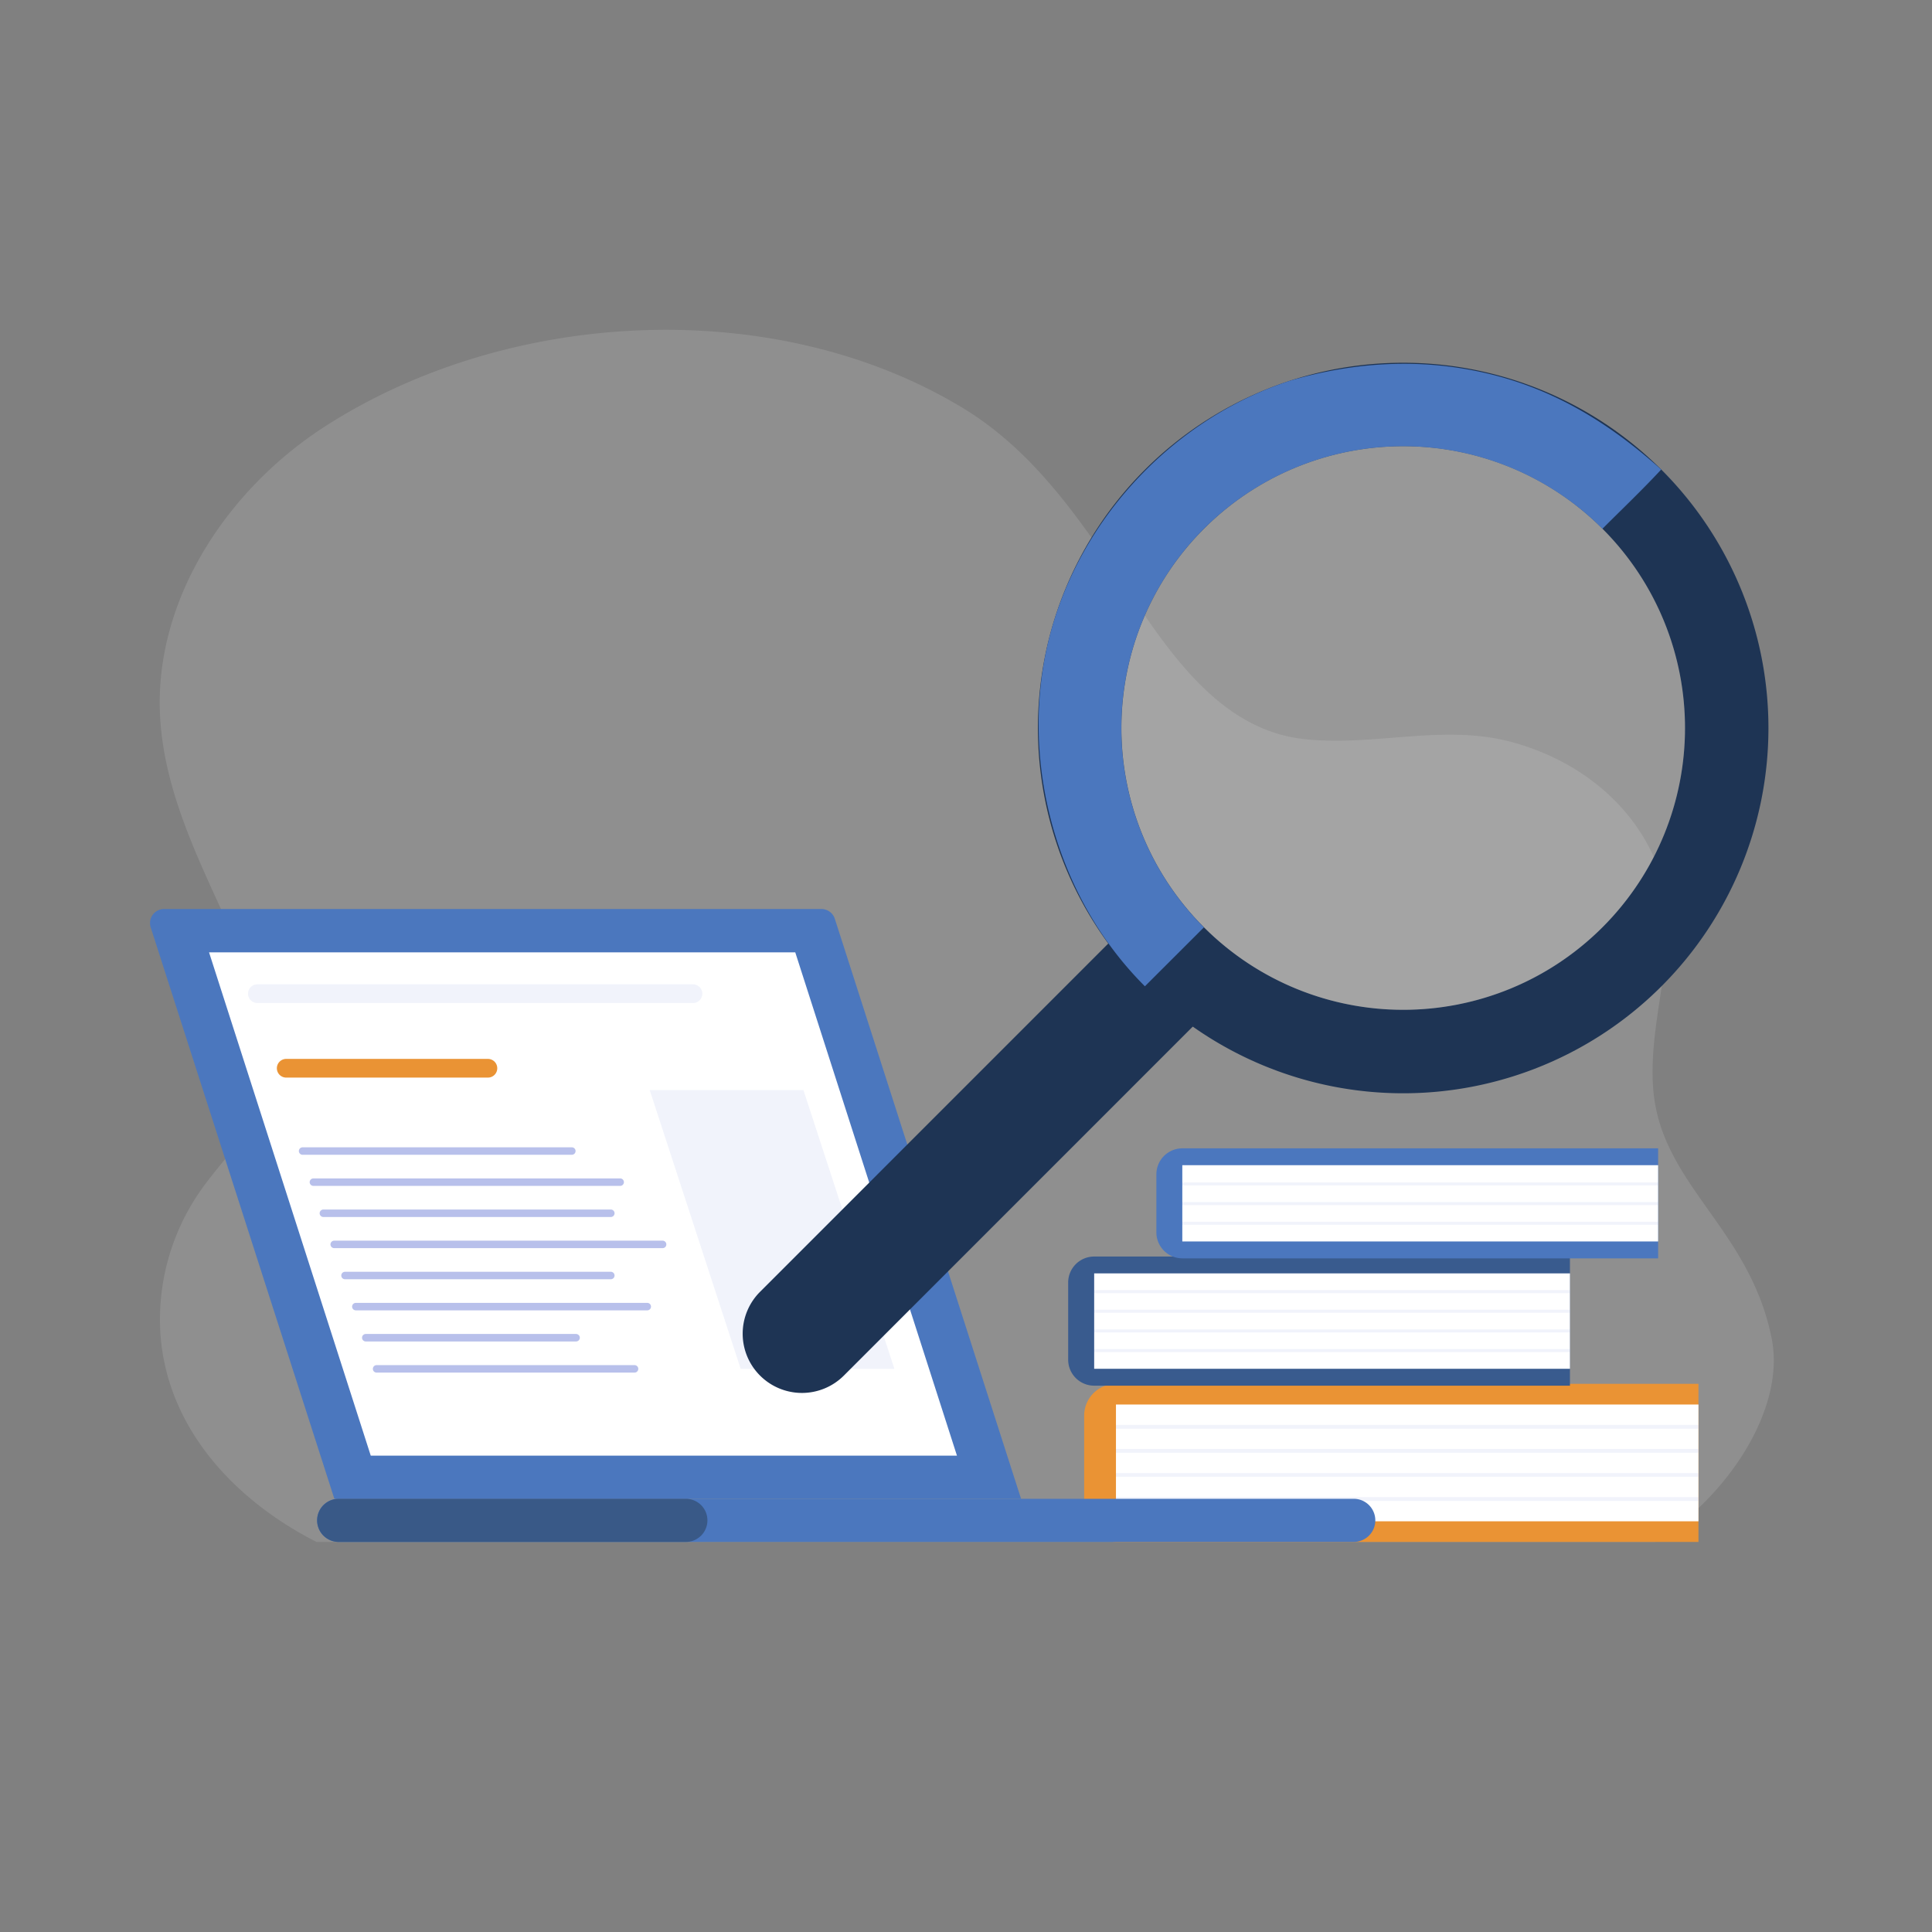 <?xml version="1.0" encoding="UTF-8"?> <svg xmlns="http://www.w3.org/2000/svg" viewBox="0 0 500 500"><rect x="0" y="0" width="500" height="500" fill="#808080" stroke="none"/> <title>1</title> <g id="ac92afdd-2a8a-4e3a-ae5e-436190a72b75" data-name="BACKGROUND"> <path d="M66.07,255.64c2.67,6.91,4.92,14.27,4.07,21.62C68.57,290.87,58,298.82,51,309.46a58.31,58.31,0,0,0-9.48,35.83c1.74,24.47,19.37,43.08,40.38,53.76H428.47C448.09,386.4,462,364,458.53,346.49c-5.7-28.87-29-40-30.71-65.12-1.43-20.69,9.32-41.19-.52-61.1-7.08-14.31-20.48-23.89-35.65-28.12-18.12-5.05-36.3,1.26-54.6-.93-22.08-2.64-35.18-23.64-46.52-40.4-11.67-17.26-23.39-34.43-41.62-45.4-48.77-29.35-117.7-25.52-165,5.07C58.83,126.71,40.07,155,41.4,184.82,42.53,209.94,57,232.19,66.07,255.64Z" style="fill:#fff;opacity:0.12"></path> </g> <g id="b8b7c59c-32ba-4260-93bf-59353afcbba0" data-name="OBJECTS"> <path d="M288.81,358.14H439.56a0,0,0,0,1,0,0v40.91a0,0,0,0,1,0,0H288.81a8.23,8.23,0,0,1-8.23-8.23V366.38A8.23,8.23,0,0,1,288.81,358.14Z" style="fill:#ea9334"></path> <rect x="288.81" y="363.49" width="150.75" height="30.22" style="fill:#fff"></rect> <line x1="439.56" y1="369.26" x2="288.81" y2="369.26" style="fill:none;stroke:#8c99de;stroke-miterlimit:10;stroke-width:0.969px;opacity:0.12"></line> <line x1="439.56" y1="375.48" x2="288.81" y2="375.48" style="fill:none;stroke:#8c99de;stroke-miterlimit:10;stroke-width:0.969px;opacity:0.12"></line> <line x1="439.56" y1="381.71" x2="288.81" y2="381.71" style="fill:none;stroke:#8c99de;stroke-miterlimit:10;stroke-width:0.969px;opacity:0.12"></line> <line x1="439.56" y1="387.94" x2="288.81" y2="387.94" style="fill:none;stroke:#8c99de;stroke-miterlimit:10;stroke-width:0.969px;opacity:0.12"></line> <path d="M283.17,325.19H406.3a0,0,0,0,1,0,0v33.42a0,0,0,0,1,0,0H283.17a6.73,6.73,0,0,1-6.73-6.73v-20A6.73,6.73,0,0,1,283.17,325.19Z" style="fill:#395b8e"></path> <rect x="283.17" y="329.55" width="123.14" height="24.69" style="fill:#fff"></rect> <line x1="406.3" y1="334.27" x2="283.17" y2="334.27" style="fill:none;stroke:#8c99de;stroke-miterlimit:10;stroke-width:0.791px;opacity:0.12"></line> <line x1="406.3" y1="339.35" x2="283.17" y2="339.35" style="fill:none;stroke:#8c99de;stroke-miterlimit:10;stroke-width:0.791px;opacity:0.12"></line> <line x1="406.3" y1="344.44" x2="283.17" y2="344.44" style="fill:none;stroke:#8c99de;stroke-miterlimit:10;stroke-width:0.791px;opacity:0.12"></line> <line x1="406.3" y1="349.53" x2="283.17" y2="349.53" style="fill:none;stroke:#8c99de;stroke-miterlimit:10;stroke-width:0.791px;opacity:0.12"></line> <path d="M306,297.19H429.12a0,0,0,0,1,0,0v28.47a0,0,0,0,1,0,0H306a6.73,6.73,0,0,1-6.73-6.73v-15A6.73,6.73,0,0,1,306,297.19Z" style="fill:#4b77be"></path> <rect x="305.98" y="301.55" width="123.14" height="19.74" style="fill:#fff"></rect> <line x1="429.12" y1="306.4" x2="305.98" y2="306.4" style="fill:none;stroke:#8c99de;stroke-miterlimit:10;stroke-width:0.791px;opacity:0.12"></line> <line x1="429.12" y1="311.49" x2="305.98" y2="311.49" style="fill:none;stroke:#8c99de;stroke-miterlimit:10;stroke-width:0.791px;opacity:0.12"></line> <line x1="429.12" y1="316.58" x2="305.98" y2="316.58" style="fill:none;stroke:#8c99de;stroke-miterlimit:10;stroke-width:0.791px;opacity:0.12"></line> <path d="M264.25,387.89H86.53L39,240a3.64,3.64,0,0,1,3.47-4.75H212.58a3.65,3.65,0,0,1,3.47,2.53Z" style="fill:#4b77be"></path> <polygon points="247.66 376.72 95.95 376.72 54.1 246.46 205.81 246.46 247.66 376.72" style="fill:#fff"></polygon> <path d="M350.35,387.89H87.65a5.58,5.58,0,0,0-5.58,5.58h0a5.58,5.58,0,0,0,5.58,5.58h262.7a5.58,5.58,0,0,0,5.58-5.58h0A5.58,5.58,0,0,0,350.35,387.89Z" style="fill:#4b77be"></path> <path d="M177.49,387.89H87.65a5.58,5.58,0,0,0-5.58,5.58h0a5.58,5.58,0,0,0,5.58,5.58h89.84a5.58,5.58,0,0,0,5.59-5.58h0A5.58,5.58,0,0,0,177.49,387.89Z" style="fill:#395987"></path> <line x1="66.61" y1="257.16" x2="179.34" y2="257.16" style="fill:none;stroke:#8c99de;stroke-linecap:round;stroke-miterlimit:10;stroke-width:4.844px;opacity:0.12"></line> <line x1="74.07" y1="276.46" x2="126.27" y2="276.46" style="fill:none;stroke:#ea9334;stroke-linecap:round;stroke-miterlimit:10;stroke-width:4.844px"></line> <g style="opacity:0.62"> <line x1="78.31" y1="297.89" x2="147.99" y2="297.89" style="fill:none;stroke:#8c99de;stroke-linecap:round;stroke-miterlimit:10;stroke-width:1.937px"></line> <line x1="81.11" y1="305.94" x2="160.5" y2="305.94" style="fill:none;stroke:#8c99de;stroke-linecap:round;stroke-miterlimit:10;stroke-width:1.937px"></line> <line x1="83.69" y1="313.99" x2="158.08" y2="313.99" style="fill:none;stroke:#8c99de;stroke-linecap:round;stroke-miterlimit:10;stroke-width:1.937px"></line> <line x1="86.49" y1="322.05" x2="171.48" y2="322.05" style="fill:none;stroke:#8c99de;stroke-linecap:round;stroke-miterlimit:10;stroke-width:1.937px"></line> <line x1="89.29" y1="330.1" x2="158.08" y2="330.1" style="fill:none;stroke:#8c99de;stroke-linecap:round;stroke-miterlimit:10;stroke-width:1.937px"></line> <line x1="92.09" y1="338.15" x2="167.51" y2="338.15" style="fill:none;stroke:#8c99de;stroke-linecap:round;stroke-miterlimit:10;stroke-width:1.937px"></line> <line x1="94.66" y1="346.2" x2="149.09" y2="346.2" style="fill:none;stroke:#8c99de;stroke-linecap:round;stroke-miterlimit:10;stroke-width:1.937px"></line> <line x1="97.46" y1="354.26" x2="164.22" y2="354.26" style="fill:none;stroke:#8c99de;stroke-linecap:round;stroke-miterlimit:10;stroke-width:1.937px"></line> </g> <polygon points="231.47 354.26 191.69 354.26 168.15 282.12 207.93 282.12 231.47 354.26" style="fill:#8c99de;opacity:0.12"></polygon> <path d="M196.7,356h0a15.32,15.32,0,0,1,0-21.68L290,241l21.68,21.69L218.39,356A15.34,15.34,0,0,1,196.7,356Z" style="fill:#1e3454"></path> <path d="M363.14,93.88a94.53,94.53,0,1,0,94.53,94.53A94.53,94.53,0,0,0,363.14,93.88Zm0,167.46a72.93,72.93,0,1,1,72.94-72.93A72.93,72.93,0,0,1,363.14,261.34Z" style="fill:#1e3454"></path> <path d="M311.57,240A72.93,72.93,0,0,1,414.71,136.84c5.09-5.09,10.32-10.06,15.21-15.33-13.32-11.89-27.52-20.76-45.11-24.88-17-4-34.12-3-50.81,1.85-29.57,9.58-53.61,34.67-61.94,64.61-8.67,31.18.25,67,22.61,90.49.53.56,1.08,1.12,1.63,1.67Z" style="fill:#4b77be"></path> <circle cx="363.14" cy="188.41" r="72.93" transform="translate(-26.86 311.96) rotate(-45)" style="fill:#fff;opacity:0.19"></circle> </g> </svg> 
